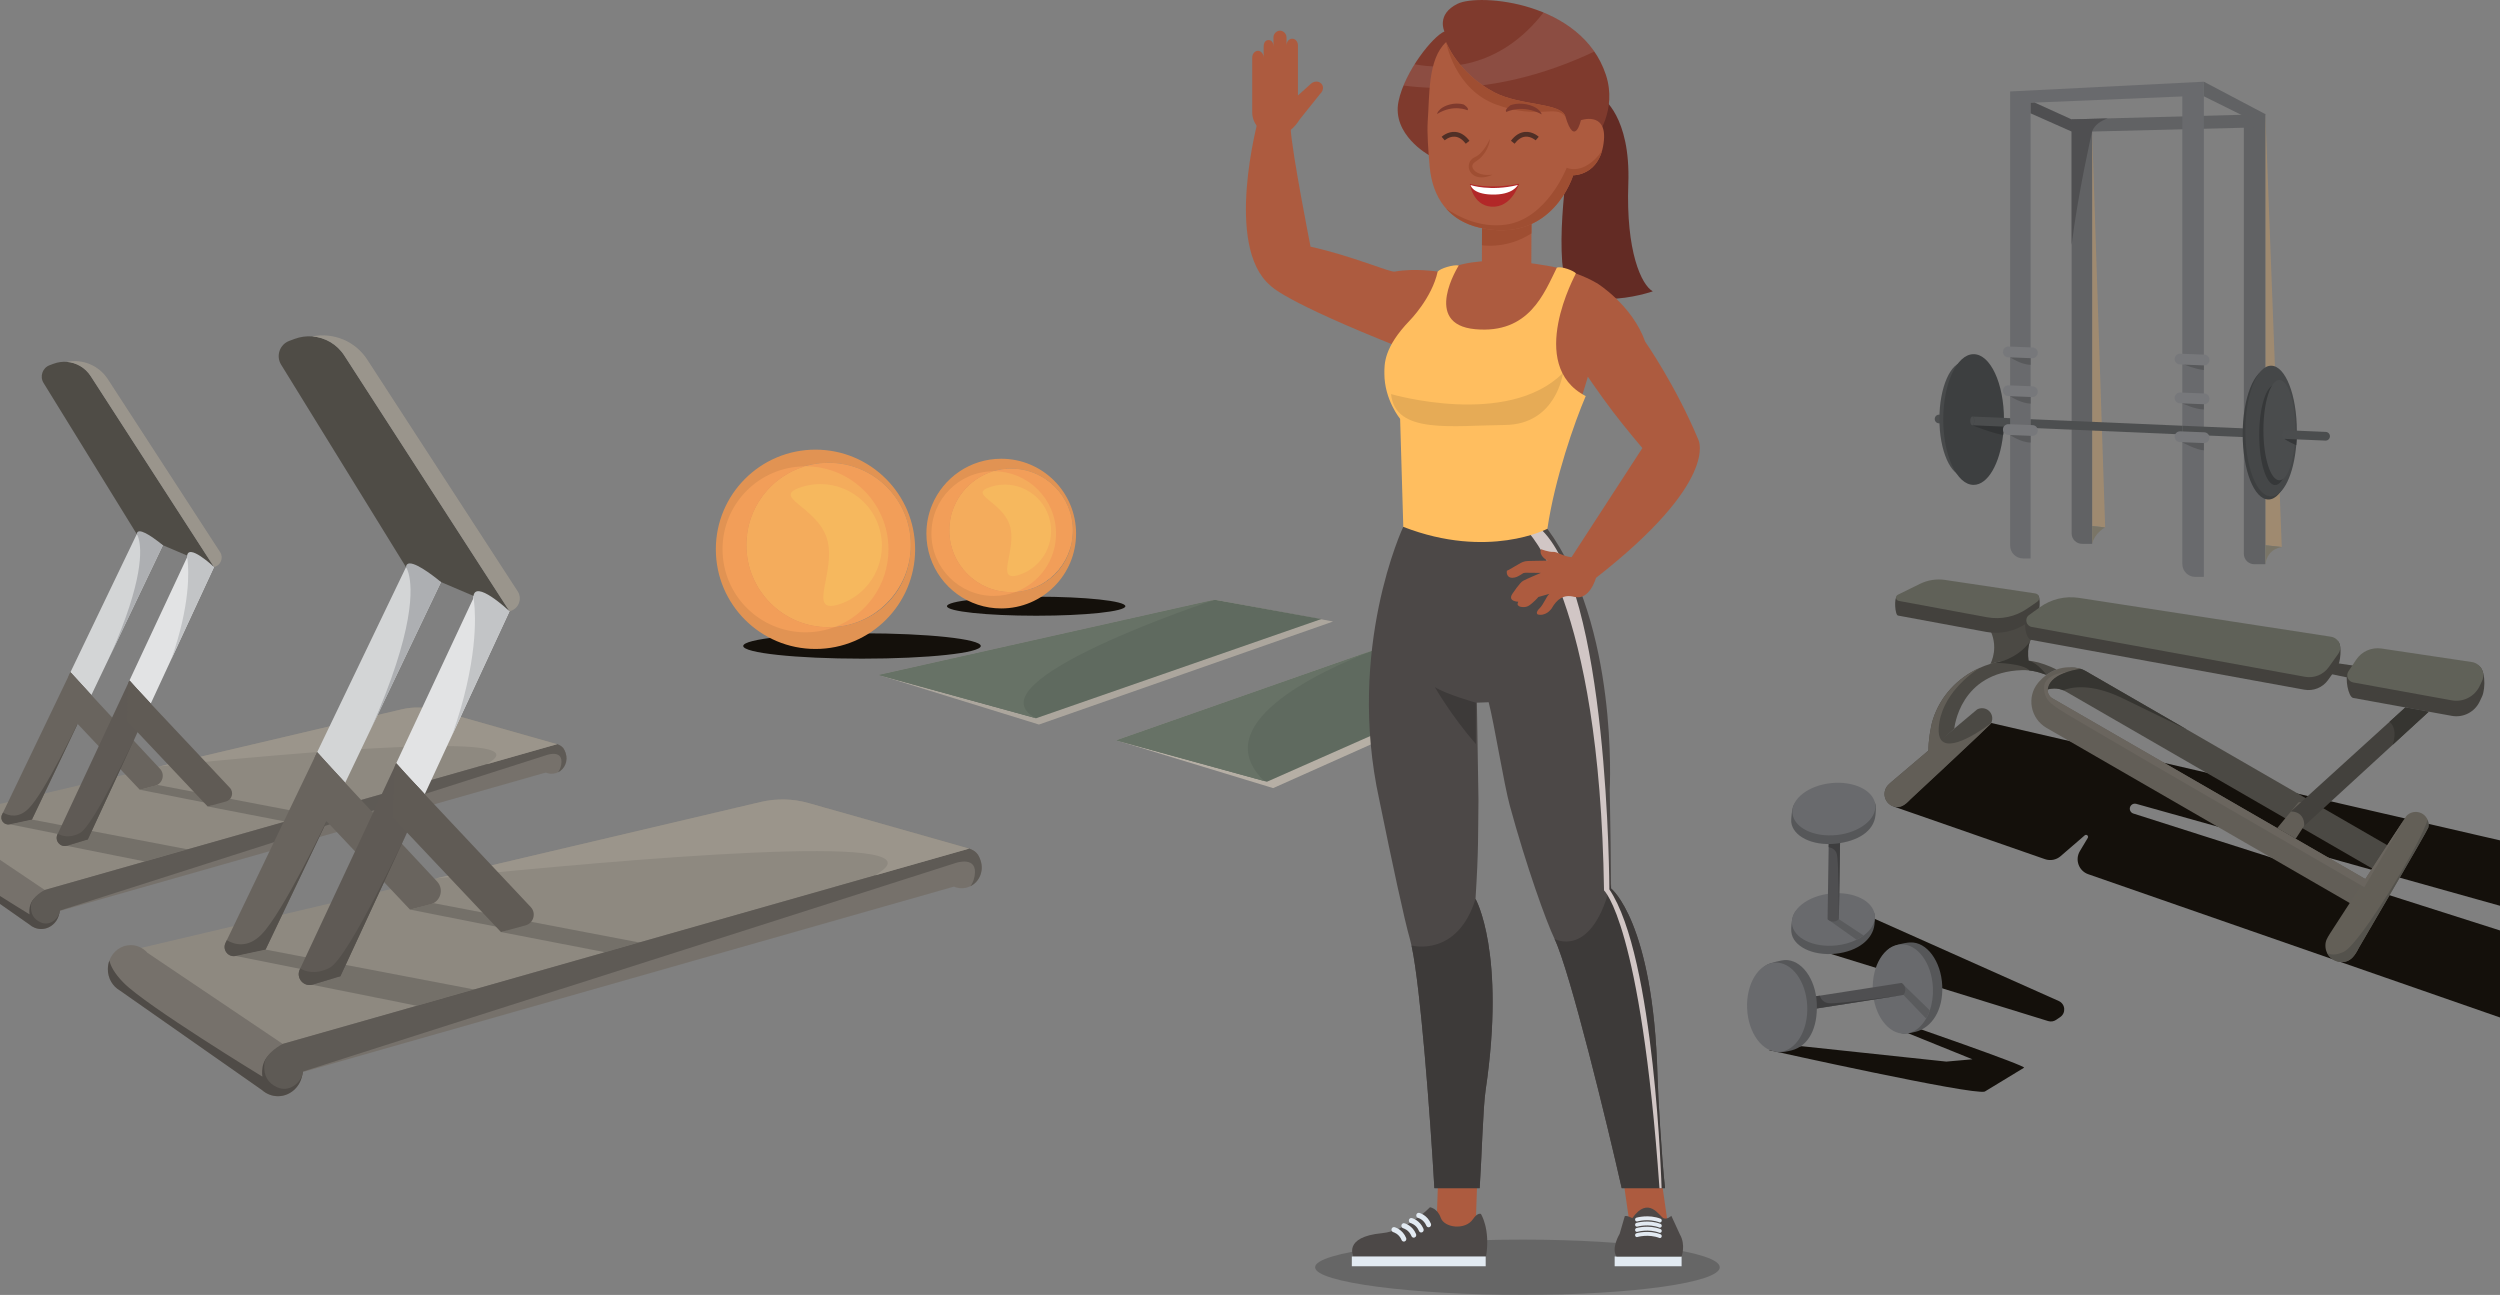 <svg width="612" height="317" viewBox="0 0 612 317" fill="none" xmlns="http://www.w3.org/2000/svg">
<rect x="0" y="0" width="612" height="317" fill="#808080" stroke="none"/>
<g clip-path="url(#clip0_132_4)">
<path d="M253.655 150.732C265.715 150.732 275.492 149.688 275.492 148.399C275.492 147.111 265.715 146.066 253.655 146.066C241.594 146.066 231.817 147.111 231.817 148.399C231.817 149.688 241.594 150.732 253.655 150.732Z" fill="#14100B"/>
<path d="M247.436 149.756C253.72 149.756 258.814 149.211 258.814 148.54C258.814 147.868 253.72 147.324 247.436 147.324C241.152 147.324 236.058 147.868 236.058 148.54C236.058 149.211 241.152 149.756 247.436 149.756Z" fill="#14100B"/>
<path d="M248.677 144.896C248.293 144.927 247.899 144.941 247.506 144.941C239.164 144.941 232.406 138.177 232.406 129.833C232.406 123.007 236.931 117.238 243.145 115.37C244.525 114.952 245.989 114.729 247.507 114.729C255.849 114.729 262.608 121.493 262.608 129.833C262.608 138.173 256.47 144.298 248.677 144.896ZM245.102 112.3C237.468 112.3 230.921 116.975 228.169 123.618C227.274 125.777 226.782 128.144 226.782 130.626C226.782 138.748 232.068 145.636 239.385 148.035C241.183 148.626 243.104 148.946 245.102 148.946C255.221 148.946 263.422 140.747 263.422 130.625C263.422 120.502 255.221 112.3 245.102 112.3Z" fill="#E19353"/>
<path d="M262.608 129.833C262.608 138.177 255.849 144.941 247.507 144.941C239.165 144.941 232.407 138.177 232.407 129.833C232.407 121.489 239.165 114.729 247.507 114.729C255.849 114.729 262.608 121.493 262.608 129.833Z" fill="#D9975B"/>
<path d="M262.608 129.833C262.608 138.177 255.849 144.941 247.507 144.941C239.165 144.941 232.407 138.177 232.407 129.833C232.407 121.489 239.165 114.729 247.507 114.729C255.849 114.729 262.608 121.493 262.608 129.833Z" fill="#F29E59"/>
<path d="M258.519 130.624C258.519 137.145 254.429 142.709 248.675 144.895C248.291 144.927 247.897 144.941 247.505 144.941C239.163 144.941 232.404 138.177 232.404 129.833C232.404 123.007 236.93 117.238 243.144 115.37C243.184 115.367 243.225 115.367 243.265 115.367C251.689 115.367 258.519 122.199 258.519 130.624Z" fill="#F4AC5C"/>
<path d="M248.676 144.895C246.994 145.532 245.171 145.882 243.265 145.882C234.842 145.882 228.012 139.05 228.012 130.624C228.012 122.199 234.777 115.432 243.144 115.37C236.931 117.238 232.404 123.007 232.404 129.833C232.404 138.177 239.163 144.941 247.505 144.941C247.897 144.941 248.29 144.927 248.675 144.895H248.676Z" fill="#F29E59"/>
<path d="M256.794 126.58C258.658 132.549 255.332 138.898 249.365 140.763C243.398 142.628 249.065 134.597 247.2 128.627C245.336 122.659 236.646 121.013 242.613 119.149C248.58 117.284 254.928 120.611 256.793 126.579L256.794 126.58Z" fill="#F6B85E"/>
<path d="M211.017 161.242C227.075 161.242 240.093 159.852 240.093 158.136C240.093 156.421 227.075 155.03 211.017 155.03C194.959 155.03 181.942 156.421 181.942 158.136C181.942 159.852 194.959 161.242 211.017 161.242Z" fill="#14100B"/>
<path d="M202.737 159.943C211.104 159.943 217.886 159.218 217.886 158.324C217.886 157.43 211.104 156.706 202.737 156.706C194.37 156.706 187.587 157.43 187.587 158.324C187.587 159.218 194.37 159.943 202.737 159.943Z" fill="#14100B"/>
<path d="M199.632 110.072C186.161 110.072 175.238 120.997 175.238 134.471C175.238 147.945 186.161 158.867 199.632 158.867C213.102 158.867 224.025 147.945 224.025 134.471C224.025 120.997 213.102 110.072 199.632 110.072ZM204.389 153.472C203.877 153.513 203.354 153.532 202.831 153.532C191.724 153.532 182.725 144.527 182.725 133.417C182.725 124.329 188.751 116.649 197.023 114.16C198.86 113.603 200.81 113.306 202.831 113.306C213.938 113.306 222.937 122.311 222.937 133.417C222.937 144.523 214.766 152.678 204.389 153.472Z" fill="#E19353"/>
<path d="M222.937 133.417C222.937 144.527 213.938 153.532 202.831 153.532C191.724 153.532 182.725 144.527 182.725 133.417C182.725 122.307 191.724 113.306 202.831 113.306C213.938 113.306 222.937 122.311 222.937 133.417Z" fill="#D9975B"/>
<path d="M222.937 133.417C222.937 144.527 213.938 153.532 202.831 153.532C191.724 153.532 182.725 144.527 182.725 133.417C182.725 122.307 191.724 113.306 202.831 113.306C213.938 113.306 222.937 122.311 222.937 133.417Z" fill="#F29E59"/>
<path d="M217.495 134.471C217.495 143.153 212.048 150.562 204.389 153.472C203.877 153.513 203.354 153.532 202.831 153.532C191.724 153.532 182.725 144.527 182.725 133.417C182.725 124.329 188.751 116.649 197.023 114.161C197.076 114.157 197.133 114.157 197.185 114.157C208.401 114.157 217.495 123.252 217.495 134.471Z" fill="#F4AC5C"/>
<path d="M204.389 153.472C202.15 154.319 199.722 154.786 197.185 154.786C185.969 154.786 176.876 145.69 176.876 134.471C176.876 123.252 185.882 114.243 197.023 114.16C188.75 116.649 182.725 124.329 182.725 133.417C182.725 144.527 191.724 153.532 202.831 153.532C203.354 153.532 203.877 153.513 204.389 153.472Z" fill="#F29E59"/>
<path d="M215.196 129.085C217.679 137.033 213.25 145.487 205.306 147.97C197.361 150.454 204.906 139.76 202.424 131.812C199.942 123.865 188.373 121.676 196.317 119.193C204.262 116.709 212.715 121.139 215.198 129.085H215.196Z" fill="#F6B85E"/>
<path d="M486.81 102.01L486.873 104.206L474.641 103.634C474.053 103.609 473.598 103.112 473.623 102.523C473.648 101.935 474.145 101.478 474.733 101.503L486.81 102.009V102.01Z" fill="#4D4F50"/>
<path d="M124.732 149.635C124.732 149.635 117.291 150.667 116.056 147.339C115.955 147.072 115.898 146.774 115.887 146.447C115.883 146.36 115.883 146.274 115.887 146.183C116.071 141.534 124.525 149.44 124.728 149.632L124.732 149.635Z" fill="#E2E3E4"/>
<path d="M136.579 189.066C136.441 189.132 136.298 189.19 136.149 189.238C135.283 189.524 134.385 189.458 133.592 189.123L126.773 187.088L123.042 185.975L117.33 184.272L108.553 181.656C107.347 181.409 106.288 180.506 105.862 179.211C105.24 177.32 106.204 175.305 108.013 174.71C108.578 174.524 109.16 174.502 109.711 174.615H109.716C109.872 174.648 110.031 174.694 110.182 174.746C110.384 174.819 110.581 174.91 110.77 175.019L131.02 180.673L134.611 181.676C134.661 181.687 134.709 181.699 134.756 181.712L136.397 182.175C137.567 182.597 138.068 183.134 138.474 184.368C139.095 186.259 138.252 188.263 136.577 189.066H136.579Z" fill="#76716B"/>
<path d="M133.593 189.121L9.975 224.327L9.834 217.583C9.834 217.583 121.791 180.489 126.146 182.596C130.501 184.703 133.593 189.121 133.593 189.121Z" fill="#76716B"/>
<path d="M136.4 182.175L123.043 185.975L119.226 187.063L13.691 217.092L8.008 218.709L-17.84 201.004L39.033 187.611L98.284 173.658C101.172 172.978 104.184 173.046 107.038 173.855L109.713 174.615H109.718L110.185 174.746L134.759 181.712L136.4 182.175Z" fill="#8E8980"/>
<path d="M45.927 207.916L40.876 209.352L40.541 209.447L35.456 210.895L15.983 206.989L21.221 205.572L2.358 201.79L7.819 200.629L45.927 207.916Z" fill="#747069"/>
<path d="M52.397 209.153L46.483 210.468L46.076 210.558L40.541 209.448L40.876 209.352L45.927 207.917L52.397 209.153Z" fill="#747069"/>
<path d="M76.1 199.329L75.619 199.466H75.617L71.364 200.681H71.361L69.847 201.11L50.835 197.427L52.36 196.917L34.214 193.323L38.561 192.151L76.1 199.329Z" fill="#747069"/>
<path d="M83.138 200.674L82.501 200.835L77.963 201.987L71.364 200.681L75.617 199.466H75.619L76.1 199.329H76.104L83.138 200.674Z" fill="#747069"/>
<path d="M14.609 222.65C14.609 225.283 12.583 227.419 10.086 227.419C8.982 227.419 7.971 227 7.187 226.309L-18.826 208.085C-20.12 207.334 -21 205.885 -21 204.214C-21 203.652 -20.898 203.115 -20.716 202.621C-20.113 200.974 -18.595 199.807 -16.822 199.807C-15.611 199.807 -14.526 200.352 -13.762 201.218L11.199 218.029C12.756 218.444 13.995 219.709 14.436 221.333C14.549 221.748 14.611 222.19 14.611 222.648L14.609 222.65Z" fill="#76716B"/>
<path d="M14.609 222.65C14.609 225.283 12.583 227.419 10.086 227.419C8.982 227.419 7.971 227 7.187 226.308L-18.826 208.085C-20.12 207.334 -21 205.885 -21 204.214C-21 203.652 -20.898 203.115 -20.716 202.621C-20.503 203.612 -19.821 204.965 -18.121 206.693C-13.977 210.908 7.235 223.835 7.235 223.835C7.235 223.835 6.673 220.674 9.202 219.409C10.386 218.817 12.843 220.502 14.436 221.334C14.549 221.749 14.611 222.191 14.611 222.649L14.609 222.65Z" fill="#4F4B47"/>
<path d="M136.579 189.066C136.942 188.645 137.234 188.035 137.382 187.164C138.014 183.441 134.011 184.776 134.011 184.776L126.774 187.089L83.267 200.991H83.265L77.963 202.682H77.96L50.866 211.34L45.779 212.964L14.611 222.923C14.627 223.136 14.594 223.358 14.524 223.58C13.991 225.177 12.012 226.716 9.976 225.803C8.231 225.021 7.448 223.696 7.589 221.588C7.729 219.481 10.96 217.864 10.96 217.864L35.458 210.894L40.543 209.447L40.877 209.352L45.928 207.916L69.848 201.11L71.362 200.679H71.365L75.618 199.466H75.621L76.101 199.328H76.104L123.045 185.974L136.401 182.174C137.57 182.596 138.072 183.133 138.477 184.367C139.098 186.258 138.255 188.262 136.58 189.065L136.579 189.066Z" fill="#5E5A55"/>
<path d="M10.817 190.699C10.817 190.699 11.129 190.663 11.721 190.592C10.713 191 10.139 191.234 10.073 191.259L10.817 190.699Z" fill="#9B958B"/>
<path d="M136.4 182.176L123.043 185.976L119.225 187.064C119.543 186.841 119.867 186.617 120.198 186.392C130.782 179.164 74.841 183.941 39.033 187.612L98.284 173.66C101.172 172.98 104.184 173.047 107.038 173.857L109.713 174.616H109.718L110.185 174.748L134.759 181.714L136.4 182.177V182.176Z" fill="#9B958B"/>
<path d="M39.876 133.472L39.871 133.486L27.083 160.278L22.368 170.153C20.05 167.647 18.185 165.618 17.243 164.559L33.481 130.75L33.483 130.753L38.985 132.757L39.876 133.473V133.472Z" fill="#D3D5D6"/>
<path d="M22.366 170.154L19 177.207L18.885 177.45L7.818 200.63L2.357 201.791C0.994 202.084 -0.107 200.681 0.494 199.422L0.738 198.914L16.789 165.498L17.241 164.559C18.182 165.618 20.048 167.647 22.366 170.154Z" fill="#69645E"/>
<path d="M37.959 192.348L34.214 193.323L29.466 188.293L24.168 182.679L19.002 177.207L18.122 176.275L16.791 165.498L17.244 164.559C18.185 165.618 20.05 167.647 22.369 170.154C23.911 171.82 25.654 173.697 27.46 175.639C29.199 177.505 30.992 179.43 32.719 181.282C35.105 183.84 37.36 186.259 39.167 188.192C40.468 189.586 39.808 191.865 37.961 192.348H37.959Z" fill="#69645E"/>
<path d="M52.397 138.805L41.914 161.428L36.902 172.247C34.3 169.464 32.332 167.337 31.691 166.584L45.794 136.426L45.821 136.37L46.215 135.526L52.393 138.803L52.395 138.805H52.397Z" fill="#E2E3E4"/>
<path d="M36.902 172.246L33.706 179.142L33.663 179.235L32.716 181.281L29.465 188.292L21.492 205.498L16.435 207.015C14.783 207.51 13.327 205.809 14.075 204.253L14.156 204.079L24.167 182.676L27.456 175.637L31.432 167.139L31.691 166.583C32.332 167.336 34.3 169.463 36.902 172.245V172.246Z" fill="#5F5A55"/>
<path d="M52.397 138.806L33.481 130.749L10.66 93.745C9.676 92.149 10.399 90.049 12.158 89.398L13.13 89.038C14.184 88.648 15.277 88.505 16.342 88.585C18.671 88.757 20.862 89.993 22.197 92.056L52.399 138.806H52.397Z" fill="#4F4C46"/>
<path d="M52.397 138.805L22.195 92.056C20.86 89.993 18.669 88.757 16.339 88.585C20.241 87.799 24.227 89.476 26.395 92.815L53.886 135.157C54.797 136.56 54.028 138.442 52.395 138.805H52.397Z" fill="#9A958C"/>
<path d="M55.321 196.203L50.835 197.425L33.663 179.235L31.045 176.462L31.432 167.14L31.691 166.584C32.332 167.337 34.3 169.465 36.902 172.247C42.769 178.521 51.86 188.138 56.273 192.856C57.319 193.974 56.799 195.801 55.321 196.203Z" fill="#605B55"/>
<path d="M33.714 179.084L33.706 179.143L21.493 205.501L16.436 207.018C14.784 207.512 13.328 205.812 14.076 204.256L14.158 204.081C14.944 204.551 16.874 205.335 19.526 203.954C23.038 202.127 33.714 179.084 33.714 179.084Z" fill="#54504B"/>
<path d="M18.964 177.117C18.964 177.117 18.936 177.232 18.885 177.448L7.818 200.629L2.357 201.79C0.994 202.082 -0.107 200.679 0.494 199.42L0.738 198.912C2.146 199.735 4.529 200.407 7.023 197.912C10.956 193.978 18.963 177.117 18.963 177.117H18.964Z" fill="#54504B"/>
<path d="M39.876 133.472C39.889 133.483 39.896 133.488 39.896 133.488C39.896 133.488 39.887 133.488 39.871 133.486L27.083 160.278C35.16 142.052 34.657 134.476 33.952 131.887C33.741 131.116 33.51 130.788 33.485 130.751L33.482 130.749C33.623 128.83 37.25 131.404 38.986 132.755L39.877 133.472H39.876Z" fill="#ADAFB2"/>
<path d="M41.914 161.428C46.626 148.105 46.219 139.692 45.92 137.091C45.882 136.749 45.845 136.507 45.823 136.369C45.803 136.276 45.795 136.228 45.795 136.228C45.933 132.757 52.242 138.659 52.394 138.802L52.397 138.804L41.914 161.427V161.428Z" fill="#C2C4C6"/>
<path d="M107.983 142.513C107.983 142.513 107.972 142.513 107.949 142.509C107.464 142.494 101.916 142.234 100.019 140.367C99.586 139.949 99.345 139.444 99.39 138.842C99.579 136.271 104.438 139.719 106.764 141.53C107.4 142.027 107.848 142.4 107.957 142.49C107.976 142.505 107.983 142.513 107.983 142.513Z" fill="#D3D5D6"/>
<path d="M215.15 165.248L254.332 177.368L326.346 152.144L297.374 146.819L215.15 165.248Z" fill="#ACA69D"/>
<path d="M237.511 216.968C237.326 217.055 237.134 217.134 236.935 217.198C235.775 217.582 234.571 217.492 233.51 217.044L224.375 214.318L219.377 212.827L211.725 210.546L199.967 207.041C198.352 206.709 196.933 205.501 196.361 203.765C195.529 201.232 196.82 198.532 199.244 197.734C200.001 197.486 200.78 197.456 201.517 197.606H201.525C201.736 197.651 201.946 197.712 202.15 197.783C202.421 197.881 202.684 198.001 202.936 198.148L230.066 205.723L234.876 207.067C234.944 207.082 235.008 207.097 235.072 207.116L237.27 207.737C238.835 208.302 239.509 209.021 240.051 210.674C240.883 213.207 239.754 215.892 237.511 216.968Z" fill="#76716B"/>
<path d="M233.51 217.044L67.898 264.209L67.71 255.173C67.71 255.173 217.698 205.478 223.532 208.302C229.366 211.126 233.51 217.044 233.51 217.044Z" fill="#76716B"/>
<path d="M237.27 207.737L219.377 212.827L214.262 214.284L72.878 254.514L65.264 256.679L30.637 232.961L106.828 215.018L186.206 196.326C190.075 195.415 194.11 195.505 197.934 196.59L201.517 197.606H201.525L202.15 197.783L235.072 207.116L237.27 207.737Z" fill="#8E8980"/>
<path d="M116.064 242.222L109.297 244.146L108.849 244.274L102.036 246.213L75.949 240.98L82.965 239.082L57.695 234.015L65.012 232.46L116.064 242.222Z" fill="#747069"/>
<path d="M124.732 243.879L116.809 245.641L116.263 245.761L108.849 244.274L109.297 244.146L116.064 242.222L124.732 243.879Z" fill="#747069"/>
<path d="M156.487 230.717L155.844 230.902H155.84L150.141 232.528H150.138L148.109 233.104L122.639 228.168L124.683 227.487L100.373 222.672L106.195 221.102L156.487 230.717Z" fill="#747069"/>
<path d="M165.916 232.521L165.061 232.735L158.983 234.279L150.141 232.528L155.84 230.902H155.844L156.487 230.717H156.491L165.916 232.521Z" fill="#747069"/>
<path d="M74.109 261.961C74.109 265.488 71.395 268.35 68.049 268.35C66.57 268.35 65.215 267.789 64.165 266.862L29.316 242.448C27.581 241.443 26.403 239.5 26.403 237.264C26.403 236.511 26.538 235.792 26.783 235.129C27.592 232.923 29.624 231.361 31.999 231.361C33.622 231.361 35.074 232.091 36.098 233.251L69.54 255.772C71.625 256.329 73.284 258.023 73.875 260.199C74.026 260.756 74.109 261.347 74.109 261.961Z" fill="#76716B"/>
<path d="M74.109 261.961C74.109 265.488 71.395 268.35 68.049 268.35C66.57 268.35 65.215 267.789 64.165 266.863L29.316 242.448C27.581 241.443 26.403 239.5 26.403 237.264C26.403 236.511 26.538 235.792 26.783 235.129C27.069 236.458 27.983 238.269 30.261 240.585C35.812 246.232 64.229 263.55 64.229 263.55C64.229 263.55 63.476 259.314 66.864 257.62C68.449 256.827 71.741 259.085 73.875 260.199C74.026 260.756 74.109 261.347 74.109 261.961Z" fill="#4F4B47"/>
<path d="M237.511 216.968C237.996 216.403 238.388 215.586 238.587 214.419C239.434 209.431 234.07 211.219 234.07 211.219L224.375 214.318L166.089 232.942H166.085L158.983 235.208H158.979L122.681 246.807L115.864 248.983L74.109 262.326C74.131 262.612 74.086 262.909 73.992 263.207C73.277 265.345 70.627 267.408 67.898 266.185C65.561 265.138 64.511 263.361 64.699 260.538C64.888 257.714 69.216 255.549 69.216 255.549L102.036 246.213L108.849 244.274L109.297 244.146L116.064 242.222L148.109 233.104L150.138 232.528H150.141L155.84 230.901H155.844L156.487 230.717H156.491L219.377 212.827L237.27 207.737C238.835 208.302 239.509 209.021 240.051 210.673C240.883 213.207 239.754 215.891 237.511 216.968Z" fill="#5E5A55"/>
<path d="M69.028 219.156C69.028 219.156 69.445 219.107 70.24 219.013C68.888 219.559 68.121 219.871 68.03 219.905L69.028 219.156Z" fill="#9B958B"/>
<path d="M237.27 207.737L219.377 212.827L214.262 214.284C214.687 213.986 215.12 213.685 215.564 213.384C229.742 203.701 154.801 210.101 106.828 215.018L186.206 196.326C190.075 195.415 194.11 195.505 197.934 196.59L201.517 197.606H201.525L202.15 197.783L235.072 207.116L237.27 207.737Z" fill="#9B958B"/>
<path d="M107.957 142.49L107.949 142.509L90.816 178.402L84.501 191.631C81.395 188.273 78.896 185.555 77.635 184.136L99.39 138.842L99.394 138.846L106.764 141.53L107.957 142.49Z" fill="#D3D5D6"/>
<path d="M84.501 191.631L79.992 201.081L79.837 201.405L65.012 232.46L57.695 234.015C55.869 234.407 54.394 232.528 55.2 230.841L55.527 230.16L77.029 185.393L77.635 184.136C78.896 185.555 81.395 188.273 84.501 191.631Z" fill="#69645E"/>
<path d="M105.39 221.365L100.373 222.672L94.012 215.933L86.913 208.411L79.992 201.081L78.814 199.831L77.029 185.393L77.635 184.136C78.896 185.555 81.396 188.273 84.501 191.631C86.567 193.864 88.901 196.379 91.321 198.98C93.65 201.48 96.052 204.059 98.367 206.54C101.562 209.966 104.584 213.207 107.004 215.797C108.747 217.665 107.863 220.718 105.39 221.365Z" fill="#69645E"/>
<path d="M124.732 149.636L110.689 179.942L103.975 194.436C100.489 190.709 97.851 187.859 96.993 186.85L115.887 146.447L115.925 146.372L116.452 145.242L124.728 149.632L124.732 149.636Z" fill="#E2E3E4"/>
<path d="M103.975 194.436L99.691 203.675L99.635 203.799L98.367 206.54L94.012 215.933L83.33 238.984L76.555 241.017C74.342 241.68 72.392 239.402 73.394 237.317L73.503 237.083L86.913 208.411L91.321 198.98L96.646 187.596L96.993 186.85C97.851 187.859 100.489 190.709 103.975 194.436Z" fill="#5F5A55"/>
<path d="M124.732 149.636L99.39 138.842L68.817 89.268C67.5 87.129 68.467 84.317 70.823 83.444L72.125 82.962C73.537 82.439 75.001 82.246 76.427 82.356C79.547 82.585 82.483 84.242 84.271 87.005L124.732 149.636Z" fill="#4F4C46"/>
<path d="M124.732 149.636L84.271 87.005C82.483 84.242 79.547 82.585 76.427 82.356C81.655 81.304 86.995 83.55 89.899 88.023L126.728 144.749C127.949 146.629 126.919 149.149 124.732 149.636Z" fill="#9A958C"/>
<path d="M128.65 226.531L122.639 228.168L99.635 203.799L96.127 200.083L96.647 187.596L96.993 186.85C97.851 187.859 100.489 190.709 103.975 194.436C111.833 202.843 124.013 215.726 129.926 222.047C131.326 223.545 130.63 225.992 128.65 226.531Z" fill="#605B55"/>
<path d="M99.703 203.596C99.703 203.596 99.699 203.622 99.691 203.675L83.33 238.984L76.555 241.017C74.342 241.68 72.392 239.402 73.394 237.317L73.503 237.083C74.557 237.712 77.142 238.762 80.695 236.914C85.4 234.467 99.703 203.596 99.703 203.596Z" fill="#54504B"/>
<path d="M79.943 200.96C79.943 200.96 79.905 201.115 79.837 201.405L65.012 232.46L57.695 234.015C55.869 234.407 54.394 232.528 55.2 230.841L55.527 230.16C57.413 231.263 60.604 232.163 63.947 228.82C69.216 223.549 79.943 200.96 79.943 200.96Z" fill="#54504B"/>
<path d="M107.957 142.49C107.976 142.505 107.983 142.513 107.983 142.513C107.983 142.513 107.972 142.513 107.949 142.509L90.816 178.402C101.637 153.984 100.964 143.834 100.019 140.367C99.737 139.335 99.428 138.895 99.394 138.846L99.39 138.842C99.579 136.271 104.438 139.719 106.764 141.53L107.957 142.49Z" fill="#ADAFB2"/>
<path d="M110.689 179.942C117.001 162.093 116.455 150.821 116.056 147.339C116.004 146.88 115.955 146.556 115.925 146.371C115.898 146.247 115.887 146.183 115.887 146.183C116.071 141.534 124.525 149.44 124.728 149.632L124.732 149.635L110.689 179.942Z" fill="#C2C4C6"/>
<path d="M558.574 133.907L554.558 133.462V27.94L558.574 133.907Z" fill="#9F8A70"/>
<path d="M515.343 129.099C515.343 129.099 515.336 129.103 515.317 129.114H515.313L512.152 128.76V32.175L515.343 129.099Z" fill="#9F8A70"/>
<path d="M273.304 181.244L311.668 192.929L381.298 161.807L346.202 155.655L273.304 181.244Z" fill="#B6AFA5"/>
<path d="M323.465 151.54L253.627 175.831L215.15 165.248L297.366 146.819H297.374L323.465 151.54Z" fill="#5F6A5F"/>
<path d="M377.919 161.393L310.141 191.375L309.471 191.191L273.304 181.244L336.755 158.972C336.755 158.972 336.766 158.968 336.773 158.964L346.187 155.659C346.198 155.655 346.202 155.655 346.202 155.655L377.919 161.393Z" fill="#5F6A5F"/>
<path d="M522.942 196.778L675 239.387V220.258L487.453 176.986L483.109 181.018L478.245 185.193L476.757 186.367L473.913 188.608L468.228 193.487L463.614 197.448L500.619 210.327C501.929 210.783 503.382 210.504 504.428 209.597L510.337 204.495C510.763 204.126 511.38 204.642 511.086 205.128L509.156 208.347C507.887 210.459 508.881 213.2 511.207 214.009L675 271V247.816C674.883 247.813 674.763 247.794 674.642 247.756L522.231 199.149C521.38 198.878 521.091 197.824 521.678 197.154C521.99 196.796 522.483 196.65 522.942 196.778Z" fill="#14100B"/>
<path d="M499.223 155.595C498.062 155.529 497.369 156.117 496.966 156.997C496.966 157.001 496.962 157.004 496.962 157.007C496.345 158.356 496.423 160.383 496.569 161.715C494.369 161.449 492.192 161.505 490.093 161.856H490.089C489.126 162.014 488.182 162.235 487.261 162.515C487.693 161.614 488.18 160.222 488.184 158.487C488.191 156.078 487.273 154.333 486.841 153.607L496.247 150.294C496.247 150.294 502.612 151.17 504.04 152.703C505.099 153.835 502.004 155.756 499.222 155.595H499.223Z" fill="#4B4944"/>
<path d="M496.77 163.073C494.433 163.112 489.176 163.269 486.841 163.308C486.957 163.114 487.107 162.848 487.261 162.516C490.198 161.625 493.363 161.327 496.569 161.716C496.657 162.522 496.769 163.073 496.769 163.073H496.77Z" fill="#4E4F47"/>
<path d="M572.119 162.344L579.127 163.395L577.55 166.462L570.016 164.885L572.119 162.344Z" fill="#43413D"/>
<path d="M469.836 146.518L464.352 146.043C463.659 146.384 463.872 150.55 464.632 150.691L486.213 154.69C489.644 155.326 493.188 154.573 496.065 152.598L498.525 150.909C499.37 150.329 499.711 145.758 498.697 145.606L475.989 145.562C473.889 145.248 471.742 145.582 469.836 146.519V146.518Z" fill="#43413D"/>
<path d="M470.012 142.925L464.6 145.587C463.906 145.928 464.048 146.957 464.808 147.098L486.388 151.097C489.82 151.734 493.364 150.981 496.241 149.005L498.701 147.316C499.545 146.737 499.243 145.421 498.229 145.27L476.165 141.969C474.064 141.655 471.918 141.989 470.012 142.927V142.925Z" fill="#606158"/>
<path d="M499.179 151.809L496.361 150.981C495.198 151.82 495.789 156.376 497.2 156.633L564.083 168.834C566.314 169.241 568.58 168.324 569.898 166.478L572.212 163.237C572.892 162.285 573.404 158.227 572.411 157.057C571.937 156.499 571.256 159.148 570.437 159.021L508.738 149.511C505.374 148.993 501.94 149.817 499.18 151.809H499.179Z" fill="#43413D"/>
<path d="M499.355 148.654L496.716 150.556C495.553 151.396 495.965 153.221 497.376 153.478L564.259 165.679C566.49 166.086 568.755 165.169 570.074 163.323L572.387 160.082C573.55 158.455 572.588 156.172 570.611 155.867L508.912 146.357C505.549 145.839 502.115 146.664 499.355 148.655V148.654Z" fill="#5F6158"/>
<path d="M607.589 170.54L607.018 171.746C605.795 174.316 602.998 175.749 600.198 175.241L590.988 173.569L586.078 172.678L576.065 170.859C574.806 170.63 574.038 165.832 574.747 164.77L576.787 165.303C578.143 163.266 580.559 162.197 582.98 162.559L606.289 162.783C608.48 163.11 608.542 168.543 607.589 170.541V170.54Z" fill="#43413D"/>
<path d="M576.786 161.505L574.904 164.328C574.195 165.392 574.808 166.834 576.065 167.063L600.197 171.444C602.998 171.952 605.794 170.519 607.017 167.946L607.589 166.744C608.54 164.744 607.289 162.393 605.099 162.066L582.977 158.759C580.556 158.397 578.144 159.467 576.786 161.505Z" fill="#606158"/>
<path d="M586.862 208.328L583.473 214.2L505.745 169.312C505.528 169.186 505.3 169.074 505.069 168.976H505.066C504.368 168.685 503.621 168.534 502.871 168.534C502.342 168.534 501.812 168.611 501.298 168.765C501.462 167.114 502.602 165.747 503.867 164.717C505.753 163.185 508.409 163.024 510.515 164.24L535.394 178.609L586.863 208.328H586.862Z" fill="#4B4944"/>
<path d="M581.767 216.762L578.269 222.823L575.213 221.06L501.003 178.199C497.036 175.91 496.026 170.564 498.988 167.076C499.08 166.967 499.17 166.865 499.266 166.761C499.826 166.141 500.401 165.629 500.979 165.205C501.802 164.605 502.63 164.185 503.43 163.898C505.606 163.116 507.565 163.323 508.602 163.536C508.616 163.536 508.627 163.54 508.641 163.544C508.747 163.565 508.844 163.589 508.928 163.61C509.055 163.641 509.159 163.669 509.233 163.694C509.286 163.708 509.325 163.722 509.349 163.729C508.491 163.862 507.256 164.105 506.005 164.515C505.714 164.613 505.417 164.722 505.13 164.837C504.355 165.15 503.605 165.541 502.982 166.026C502.152 166.667 501.536 167.475 501.346 168.491C501.331 168.582 501.309 168.672 501.299 168.767C501.211 169.643 501.647 170.495 502.411 170.936L557.458 202.723L561.986 205.339L579.028 215.182L579.722 215.581L581.768 216.762H581.767Z" fill="#625E57"/>
<path d="M594.52 201.899C594.52 202.075 594.502 202.249 594.475 202.415L594.45 202.566C594.307 203.228 577.442 232.022 577.442 232.022C576.44 234.031 575.343 235.521 573.268 235.521C571.681 235.521 570.31 234.596 569.659 233.26C569.403 232.73 569.26 232.134 569.26 231.51C569.26 230.347 569.61 229.775 570.399 228.498C570.399 228.498 572.459 225.312 575.214 221.059C576.094 219.703 577.043 218.237 578.018 216.734C578.35 216.222 578.688 215.703 579.027 215.181C583.867 207.718 588.969 199.869 589.116 199.716L589.4 199.452C589.939 199.018 590.627 198.754 591.376 198.754C592.666 198.754 593.773 199.529 594.256 200.641C594.424 201.026 594.52 201.45 594.52 201.899Z" fill="#635F57"/>
<path d="M487.608 176.6C487.565 176.737 487.514 176.863 487.455 176.984L487.451 176.988L487.399 177.092C487.387 177.118 487.318 177.192 487.195 177.316C487.185 177.327 487.179 177.337 487.169 177.345C486.206 178.324 482.429 181.881 478.454 185.606C477.609 186.401 476.757 187.2 475.917 187.985C471.553 192.064 467.609 195.731 467.609 195.731C466.384 197.039 465.199 197.927 463.612 197.449C462.399 197.085 461.56 196.06 461.368 194.889C461.292 194.424 461.323 193.935 461.466 193.457C461.733 192.566 462.133 192.211 463.028 191.414C463.028 191.414 467.36 187.731 472.083 183.723C472.831 183.088 473.589 182.444 474.34 181.807C474.616 181.572 474.894 181.339 475.167 181.108C476.247 180.19 477.304 179.296 478.286 178.466C478.329 178.427 478.37 178.391 478.409 178.358C481.515 175.729 483.877 173.741 483.974 173.689L484.25 173.552C484.765 173.34 485.349 173.298 485.925 173.47C486.911 173.766 487.581 174.616 487.694 175.575C487.733 175.91 487.707 176.257 487.606 176.6H487.608Z" fill="#4B4944"/>
<path d="M594.52 201.9C594.52 202.076 594.504 202.248 594.475 202.415L594.448 202.564C594.305 203.228 577.442 232.023 577.442 232.023C576.44 234.031 575.345 235.521 573.268 235.521C571.681 235.521 570.309 234.597 569.657 233.259C570.507 233.758 571.794 233.913 573.701 233.029C577.878 231.09 593.056 205.614 594.256 200.642C594.426 201.029 594.52 201.452 594.52 201.9Z" fill="#54524C"/>
<path d="M503.428 163.896C502.629 164.184 501.802 164.604 500.978 165.204C500.681 165.098 500.368 165.011 500.07 164.903C498.993 164.51 497.873 164.25 496.796 164.131C496.169 164.057 495.559 164.029 494.981 164.051C479.76 164.555 478.46 178.097 478.408 178.357C478.369 178.388 478.327 178.423 478.285 178.466C477.622 179.044 476.477 180.159 475.316 181.294C474.072 182.5 472.807 183.73 472.102 184.33C472.085 184.141 472.081 183.941 472.081 183.72C472.046 181.533 472.571 177.999 473.185 176.089C475.042 170.329 479.268 165.919 484.546 163.532C485.422 163.136 486.331 162.796 487.259 162.516C488.181 162.236 489.123 162.015 490.087 161.857C492.186 161.507 494.366 161.45 496.567 161.716C496.942 161.762 497.317 161.818 497.692 161.881C499.424 162.176 501.54 162.943 503.426 163.896H503.428Z" fill="#4B4944"/>
<path d="M487.452 176.986C487.432 177.009 487.344 177.123 487.195 177.315C487.185 177.325 487.179 177.335 487.169 177.344C486.206 178.323 482.429 181.879 478.454 185.605C477.609 186.399 476.757 187.199 475.917 187.983C471.553 192.063 467.609 195.73 467.609 195.73C466.384 197.037 465.199 197.926 463.612 197.448C462.399 197.084 461.56 196.058 461.368 194.888C461.292 194.422 461.323 193.934 461.466 193.456C461.733 192.565 462.133 192.21 463.028 191.413C463.028 191.413 467.36 187.73 472.083 183.721C472.051 181.532 472.575 177.998 473.19 176.088C475.047 170.329 479.272 165.917 484.552 163.532C482.448 164.895 475.157 170.173 474.601 178.148C474.503 179.544 474.725 180.497 475.167 181.106C475.216 181.174 475.267 181.237 475.32 181.294C478.026 184.246 487.213 177.172 487.453 176.986H487.452Z" fill="#625E57"/>
<path d="M500.979 165.204C500.682 165.098 500.37 165.011 500.071 164.903C498.995 164.51 497.874 164.25 496.798 164.131C495.319 162.382 488.534 162.256 488.534 162.256C489.081 162.144 489.599 162.01 490.089 161.857H490.093C494.201 160.571 496.296 157.977 496.962 157.009C496.345 158.358 496.423 160.385 496.569 161.718C498.872 162.28 500.978 165.205 500.978 165.205L500.979 165.204Z" fill="#363531"/>
<path d="M566.423 198.537L561.983 205.337L557.455 202.722L562.656 196.434C562.869 196.376 563.88 196.126 564.934 196.696C566.033 197.291 566.364 198.337 566.423 198.537Z" fill="#625E57"/>
<path d="M594.547 174.234L585.73 182.325L564.058 202.218C564.058 202.218 564.279 200.49 563.066 199.413C562.134 198.586 560.787 198.652 560.787 198.652L584.966 176.688L588.825 173.183L594.549 174.234H594.547Z" fill="#43413D"/>
<path d="M589.105 199.729L579.719 215.581L578.777 217.176C578.777 217.176 578.515 217.022 578.017 216.735C571.281 212.837 521.782 184.168 512.425 178.616C502.377 172.657 500.509 172.072 500.391 168.45C500.328 166.47 502.013 165.477 503.552 164.987C504.828 164.576 506.005 164.514 506.005 164.514C505.714 164.612 505.417 164.721 505.129 164.836C504.355 165.149 503.605 165.54 502.982 166.025C502.152 166.666 501.536 167.474 501.346 168.489C501.331 168.581 501.309 168.671 501.299 168.765C501.211 169.641 501.647 170.493 502.411 170.935L557.458 202.722L561.985 205.337L579.028 215.181C583.79 207.833 588.813 200.114 589.107 199.729H589.105Z" fill="#6A655E"/>
<path d="M585.73 182.325C586.743 179.162 585.923 177.522 584.966 176.688L588.825 173.183L594.549 174.234L585.731 182.325H585.73Z" fill="#363531"/>
<path d="M509.349 163.729C509.349 163.729 509.346 163.729 509.345 163.729C509.307 163.717 509.27 163.703 509.232 163.692C509.285 163.706 509.325 163.72 509.349 163.727V163.729Z" fill="#363531"/>
<path d="M535.394 178.609C530.929 176.429 524.971 173.523 519.55 170.904C511.868 167.192 507.059 168.198 505.069 168.976H505.066C504.368 168.685 503.622 168.534 502.871 168.534C502.342 168.534 501.812 168.611 501.298 168.765C501.306 168.695 501.316 168.625 501.329 168.554C501.505 167.507 502.132 166.68 502.98 166.023C503.604 165.54 504.354 165.147 505.128 164.835C505.416 164.719 505.713 164.61 506.004 164.512C507.254 164.103 508.484 163.861 509.342 163.728C509.745 163.852 510.138 164.024 510.514 164.239L535.393 178.608L535.394 178.609Z" fill="#363531"/>
<path d="M501.329 168.556C501.333 168.533 501.341 168.512 501.344 168.491C501.329 168.582 501.308 168.673 501.298 168.767C501.306 168.697 501.316 168.626 501.329 168.556Z" fill="#363531"/>
<path d="M309.471 191.191L273.304 181.244L336.755 158.972C321.722 164.792 295.42 177.517 309.471 191.191Z" fill="#677266"/>
<path d="M253.627 175.831L215.15 165.248L297.366 146.819H297.37C296.956 146.955 236.547 166.919 253.627 175.831Z" fill="#677266"/>
<path d="M512.151 29.224V133.131H509.69C508.278 133.131 507.134 131.986 507.134 130.575V29.224H512.151Z" fill="#616264"/>
<path d="M486.998 102.575C486.998 102.828 486.994 103.082 486.99 103.335C486.972 104.106 486.925 104.86 486.851 105.59C486.253 111.869 483.806 116.567 480.881 116.567C477.503 116.567 474.764 110.301 474.764 102.575C474.764 94.848 477.503 88.582 480.881 88.582C484.258 88.582 486.997 94.848 486.997 102.575H486.998Z" fill="#484A4B"/>
<path d="M490.574 102.7C490.574 102.96 490.57 103.216 490.566 103.476V103.57C490.543 104.451 490.483 105.313 490.397 106.149C490.385 106.258 490.374 106.364 490.359 106.473C489.576 113.49 486.64 118.701 483.14 118.701C479.034 118.701 475.707 111.536 475.707 102.7C475.707 93.865 479.034 86.7 483.14 86.7C487.246 86.7 490.574 93.865 490.574 102.7Z" fill="#3D3F40"/>
<path d="M554.558 138.12H551.846C550.434 138.12 549.289 136.976 549.289 135.563V28.691L554.558 27.939V138.12Z" fill="#616264"/>
<path d="M490.566 103.476V103.57C490.543 104.451 490.483 105.313 490.397 106.149C490.385 106.258 490.374 106.364 490.359 106.473C487.762 106.093 482.813 104.105 482.813 104.105C482.813 104.105 487.476 103.469 490.566 103.476Z" fill="#323435"/>
<path d="M493.962 103.517C493.936 104.105 493.439 104.562 492.852 104.535L482.813 104.104C483.084 104.104 483.306 103.625 483.306 103.034C483.306 102.485 483.114 102.033 482.869 101.973L492.944 102.406C493.532 102.431 493.989 102.929 493.964 103.517H493.962Z" fill="#4B4D4E"/>
<path d="M483.306 103.034C483.306 103.625 483.084 104.103 482.813 104.103C482.798 104.103 482.779 104.103 482.764 104.099C482.512 104.043 482.316 103.587 482.316 103.034C482.316 102.481 482.523 102.002 482.783 101.969C482.79 101.965 482.801 101.965 482.813 101.965C482.828 101.965 482.847 101.965 482.862 101.969C482.865 101.972 482.869 101.972 482.869 101.972C483.114 102.033 483.306 102.484 483.306 103.034Z" fill="#4B4D4E"/>
<path d="M554.558 27.94L553.241 31.17L512.151 32.202H512.144L509.137 32.277L508.263 32.3L507.134 29.224L515.972 28.983L554.558 27.94Z" fill="#616264"/>
<path d="M539.503 20V141.225H537.403C535.653 141.225 534.234 139.81 534.234 138.059V23.61L498.094 25.116L497.096 25.158V136.707H495.248C493.498 136.707 492.079 135.288 492.079 133.537V22.387L539.503 20Z" fill="#696A6D"/>
<path d="M497.096 105.292V108.341C494.661 108.311 492.079 106.489 492.079 106.489C492.079 106.489 495.527 105.48 497.096 105.292Z" fill="#58595B"/>
<path d="M534.234 104.221V106.352L497.096 104.756V102.621L534.234 104.221Z" fill="#4D4F50"/>
<path d="M559.711 106.36C559.711 106.951 559.489 107.429 559.218 107.429C559.203 107.429 559.184 107.429 559.169 107.425L539.503 106.578L534.234 106.352V104.221L539.503 104.447L559.188 105.294H559.267L559.274 105.298C559.519 105.358 559.711 105.81 559.711 106.36Z" fill="#4D4F50"/>
<path d="M554.558 27.94L552.3 29.916L539.503 23.573V20L554.558 27.94Z" fill="#616264"/>
<path d="M539.503 88.044V90.589C537.128 90.288 535.084 89.426 534.234 89.023V88.737C535.186 88.564 537.576 88.157 539.503 88.044Z" fill="#58595B"/>
<path d="M539.503 97.505V100.249C537.346 100.227 534.234 98.747 534.234 98.747V97.949C535.28 97.787 537.584 97.471 539.503 97.505Z" fill="#58595B"/>
<path d="M539.503 107.561V110.245C537.625 110.117 534.629 108.494 534.234 108.28C534.204 108.261 534.189 108.253 534.189 108.253C534.189 108.253 534.204 108.249 534.234 108.246C534.629 108.163 537.572 107.587 539.503 107.561Z" fill="#58595B"/>
<path d="M497.482 106.706L491.59 106.473C490.863 106.444 490.296 105.831 490.325 105.103C490.354 104.377 490.966 103.81 491.694 103.838L497.586 104.072C498.312 104.101 498.879 104.713 498.85 105.441C498.821 106.168 498.209 106.735 497.482 106.706Z" fill="#77787B"/>
<path d="M539.511 108.463L533.619 108.229C532.893 108.201 532.325 107.588 532.354 106.86C532.383 106.134 532.995 105.566 533.723 105.595L539.615 105.829C540.341 105.858 540.908 106.47 540.879 107.198C540.85 107.924 540.238 108.492 539.511 108.463Z" fill="#77787B"/>
<path d="M497.096 86.256V89.305C494.661 89.275 492.079 87.453 492.079 87.453C492.079 87.453 495.527 86.444 497.096 86.256Z" fill="#58595B"/>
<path d="M497.096 95.773V98.808C494.808 98.74 492.425 97.219 492.079 96.99C492.049 96.971 492.034 96.959 492.034 96.959C492.034 96.959 492.049 96.956 492.079 96.948C492.478 96.835 495.549 95.977 497.096 95.773Z" fill="#58595B"/>
<path d="M497.482 97.2L491.59 96.967C490.863 96.938 490.296 96.325 490.325 95.597C490.354 94.871 490.966 94.304 491.694 94.333L497.586 94.566C498.312 94.595 498.879 95.207 498.85 95.935C498.821 96.662 498.209 97.229 497.482 97.2Z" fill="#77787B"/>
<path d="M539.511 98.957L533.619 98.724C532.893 98.695 532.325 98.082 532.354 97.354C532.383 96.628 532.995 96.061 533.723 96.089L539.615 96.323C540.341 96.352 540.908 96.964 540.879 97.692C540.85 98.419 540.238 98.986 539.511 98.957Z" fill="#77787B"/>
<path d="M497.482 87.694L491.59 87.461C490.863 87.432 490.296 86.82 490.325 86.092C490.354 85.365 490.966 84.798 491.694 84.827L497.586 85.06C498.312 85.089 498.879 85.701 498.85 86.429C498.821 87.156 498.209 87.723 497.482 87.694Z" fill="#77787B"/>
<path d="M539.511 89.451L533.619 89.218C532.893 89.189 532.325 88.576 532.354 87.849C532.383 87.122 532.995 86.555 533.723 86.584L539.615 86.817C540.341 86.846 540.908 87.458 540.879 88.186C540.85 88.913 540.238 89.48 539.511 89.451Z" fill="#77787B"/>
<path d="M558.574 133.907V133.948C558.574 133.948 555.153 134.163 554.566 138.067C554.562 138.082 554.562 138.101 554.558 138.119V133.462L558.574 133.907Z" fill="#7A7567"/>
<path d="M515.313 129.114C515.031 129.272 512.743 130.604 512.152 133.131V128.76L515.313 129.114Z" fill="#7A7567"/>
<path d="M515.972 28.983C514.338 29.555 512.769 30.53 512.152 32.175C512.152 32.175 512.148 32.183 512.144 32.202C511.986 32.906 508.67 47.471 507.134 59.989V32.205L497.096 27.748V25.158L498.094 25.116L507.134 29.224L515.972 28.983Z" fill="#4F4F51"/>
<path d="M555.311 122.277C558.793 122.277 561.615 115.114 561.615 106.277C561.615 97.44 558.793 90.277 555.311 90.277C551.829 90.277 549.007 97.44 549.007 106.277C549.007 115.114 551.829 122.277 555.311 122.277Z" fill="#3D3F40"/>
<path d="M562.274 105.524C562.274 105.814 562.27 106.104 562.266 106.394C562.248 107.275 562.199 108.137 562.123 108.973C561.506 116.152 558.984 121.524 555.97 121.524C552.488 121.524 549.665 114.36 549.665 105.524C549.665 96.688 552.488 89.524 555.97 89.524C559.451 89.524 562.274 96.688 562.274 105.524Z" fill="#454748"/>
<path d="M556.957 118.748C559.115 118.748 560.864 113.249 560.864 106.465C560.864 99.681 559.115 94.182 556.957 94.182C554.799 94.182 553.05 99.681 553.05 106.465C553.05 113.249 554.799 118.748 556.957 118.748Z" fill="#363839"/>
<path d="M557.992 117.573C560.15 117.573 561.899 112.073 561.899 105.289C561.899 98.506 560.15 93.006 557.992 93.006C555.834 93.006 554.085 98.506 554.085 105.289C554.085 112.073 555.834 117.573 557.992 117.573Z" fill="#4A4C4D"/>
<path d="M562.267 106.394C562.248 107.275 562.199 108.137 562.124 108.972C561.992 108.923 561.864 108.871 561.736 108.814C560.426 108.25 559.169 107.425 559.169 107.425C559.169 107.425 560.569 106.789 561.883 106.476C562.011 106.446 562.139 106.42 562.267 106.394Z" fill="#363839"/>
<path d="M570.367 106.843C570.341 107.43 569.844 107.887 569.257 107.86L559.218 107.429C559.489 107.429 559.711 106.951 559.711 106.36C559.711 105.81 559.519 105.358 559.274 105.298L569.349 105.731C569.937 105.756 570.394 106.254 570.369 106.843H570.367Z" fill="#4B4D4E"/>
<path d="M559.711 106.36C559.711 106.951 559.489 107.429 559.218 107.429C559.203 107.429 559.184 107.429 559.169 107.425C558.917 107.369 558.721 106.913 558.721 106.36C558.721 105.806 558.928 105.328 559.188 105.294C559.195 105.291 559.207 105.291 559.218 105.291C559.233 105.291 559.252 105.291 559.267 105.294C559.27 105.298 559.274 105.298 559.274 105.298C559.519 105.358 559.711 105.81 559.711 106.36Z" fill="#4B4D4E"/>
<path d="M432.987 257.055L441.08 256.114L476.459 259.879L482.858 259.314L466.109 252.538L465.356 250.279C465.356 250.279 496.537 261.043 495.467 261.385L485.869 267.22C482.872 268.174 432.987 257.055 432.987 257.055Z" fill="#14100B"/>
<path d="M501.39 249.958C502.047 250.161 502.761 250.054 503.329 249.668L504.334 248.986C505.802 247.99 505.605 245.769 503.985 245.046L458.77 224.867L446.788 233.086L501.39 249.958Z" fill="#14100B"/>
<path d="M475.462 241.3C475.738 247.335 472.865 251.603 468.918 252.589C468.179 252.773 466.251 253.203 465.622 252.982C462.44 251.861 460.978 247.012 460.747 241.972C460.566 238.016 460.14 234.518 462.173 232.504C463.241 231.446 466.207 230.773 467.606 230.709C471.669 230.524 475.187 235.266 475.462 241.301V241.3Z" fill="#565759"/>
<path d="M473.176 241.778C473.268 243.791 472.988 245.693 472.421 247.344C472.174 248.064 471.874 248.733 471.52 249.345C470.279 251.532 468.434 252.945 466.317 253.042C462.254 253.228 458.736 248.484 458.46 242.451C458.184 236.414 461.255 231.372 465.319 231.186C469.382 231.001 472.9 235.742 473.176 241.778Z" fill="#696A6D"/>
<path d="M472.42 247.343C472.172 248.064 471.873 248.732 471.519 249.345L465.961 243.562L465.502 240.621L472.42 247.343Z" fill="#5A5B5D"/>
<path d="M466.409 242.069C466.503 242.887 466.046 243.46 465.962 243.561C465.962 243.561 465.912 243.57 465.814 243.582L443.448 247.072L438.762 247.802L438.303 244.86L444.447 243.902L445.447 243.747L465.502 240.62C465.6 240.681 466.303 241.155 466.408 242.068L466.409 242.069Z" fill="#4F4F51"/>
<path d="M465.813 243.583L443.447 247.073C443.624 245.793 444.055 244.689 444.446 243.905L445.446 243.749C445.75 244.546 446.404 245.496 447.8 245.603C450.105 245.777 464.214 243.809 465.813 243.585V243.583Z" fill="#3E3E3F"/>
<path d="M444.751 245.609C445.027 251.644 442.77 256.111 438.498 257.152C437.815 257.317 435.745 257.798 435.09 257.556C431.95 256.393 430.264 251.276 430.035 246.282C429.811 241.379 429.836 237.579 432.768 236.058C433.444 235.706 436.131 235.053 436.894 235.017C440.958 234.832 444.476 239.574 444.751 245.609Z" fill="#565759"/>
<path d="M435.553 257.497C439.616 257.311 442.687 252.268 442.411 246.233C442.135 240.197 438.617 235.456 434.553 235.642C430.489 235.828 427.419 240.871 427.695 246.906C427.971 252.941 431.489 257.683 435.553 257.497Z" fill="#696A6D"/>
<path d="M449.312 233.473C454.912 232.901 458.471 229.864 458.866 226.345C458.94 225.686 459.085 223.973 458.798 223.464C457.351 220.884 452.69 220.278 448.014 220.755C444.343 221.13 441.063 221.233 439.47 223.247C438.633 224.305 438.4 226.94 438.523 228.149C438.882 231.661 443.711 234.044 449.311 233.472L449.312 233.473Z" fill="#565759"/>
<path d="M449.455 231.447C451.323 231.257 453.04 230.762 454.488 230.053C455.12 229.744 455.697 229.397 456.215 229.012C458.069 227.654 459.132 225.882 458.945 224.052C458.586 220.54 453.755 218.157 448.157 218.728C442.556 219.3 438.308 222.61 438.667 226.123C439.026 229.635 443.855 232.018 449.455 231.447Z" fill="#696A6D"/>
<path d="M454.486 230.053C455.119 229.745 455.696 229.397 456.214 229.012L450.158 225.016H447.387L454.485 230.052L454.486 230.053Z" fill="#5A5B5D"/>
<path d="M448.842 225.601C449.608 225.572 450.076 225.104 450.159 225.017C450.159 225.017 450.159 224.973 450.159 224.888L450.462 205.227L450.523 201.108H447.752L447.67 206.51L447.656 207.388L447.387 225.018C447.456 225.095 447.985 225.635 448.839 225.602L448.842 225.601Z" fill="#4F4F51"/>
<path d="M450.159 224.887L450.462 205.226C449.304 205.55 448.343 206.068 447.671 206.509L447.658 207.387C448.432 207.541 449.393 207.976 449.672 209.159C450.134 211.113 450.159 223.485 450.159 224.887Z" fill="#3E3E3F"/>
<path d="M449.282 206.541C454.882 205.969 458.707 203.435 459.108 199.629C459.172 199.022 459.345 197.181 459.037 196.651C457.555 194.113 452.618 193.351 447.985 193.823C443.436 194.287 439.936 194.817 438.916 197.537C438.68 198.165 438.427 200.559 438.494 201.218C438.853 204.73 443.682 207.114 449.282 206.541Z" fill="#565759"/>
<path d="M449.581 204.421C455.18 203.849 459.429 200.538 459.07 197.026C458.712 193.514 453.882 191.13 448.282 191.702C442.683 192.274 438.435 195.585 438.793 199.097C439.152 202.609 443.982 204.993 449.581 204.421Z" fill="#696A6D"/>
</g>
<g clip-path="url(#clip1_132_4)">
<path opacity="0.2" d="M321.937 310.227C321.937 313.968 346.105 317 372.754 317C399.403 317 421 313.968 421 310.227C421 306.487 399.399 303.455 372.754 303.455C346.109 303.455 321.937 306.487 321.937 310.227Z" fill="black"/>
<path d="M351.943 66.485C351.943 66.485 346.36 65.589 341.417 66.485C340.21 66.704 331.189 62.689 320.822 60.386C320.822 60.386 316.266 37.36 315.935 31.317C315.935 31.317 314.544 27.106 308.025 29.233C308.025 29.233 299.513 60.306 311.043 69.947C311.043 69.947 314.04 73.688 342.815 85.089C342.815 85.089 351.272 75.899 351.943 66.485Z" fill="#AD5B3F"/>
<path d="M307.945 12.433C308.661 12.433 309.344 13.17 309.344 14.075V11.445C309.344 10.537 309.72 9.804 310.543 9.804C311.366 9.804 311.742 10.541 311.742 11.445V9.147C311.742 8.238 312.533 7.505 313.341 7.505C314.148 7.505 314.939 8.242 314.939 9.147V11.119C314.939 10.21 315.531 9.477 316.338 9.477C317.145 9.477 317.737 10.214 317.737 11.119V23.369L320.894 20.524C321.646 19.823 322.801 19.787 323.408 20.437L323.468 20.477C324.079 21.13 323.976 22.225 323.22 22.922L318.209 29.181C316.974 31.109 315.211 33.121 312.23 33.121C309.248 33.121 306.543 30.623 306.543 27.54V14.075C306.543 13.166 307.226 12.433 307.941 12.433H307.945Z" fill="#AD5B3F"/>
<path d="M392.181 23.919C392.181 23.919 399.211 28.392 398.611 44.977C398.012 61.561 401.809 69.732 404.606 71.325C404.606 71.325 383.476 78.615 382.425 64.154C381.374 49.693 385.623 32.181 384.424 26.456L392.181 23.919Z" fill="#632B24"/>
<path d="M399.187 301.404L408.427 300.611L406.836 289.52L397.592 290.313L399.187 301.404Z" fill="#AD5B3F"/>
<path d="M411.656 307.59H395.27V309.981H411.656V307.59Z" fill="#E2EAF2"/>
<path d="M411.664 307.59C411.664 307.59 412.715 304.718 411.22 302.149L409.142 297.627C409.142 297.627 408.127 298.639 407.212 298.213C406.249 297.766 403.547 292.599 399.583 298.213C399.583 298.213 398.42 297.503 397.748 297.711L396.493 302.033C396.493 302.033 394.331 305.594 395.73 307.586H411.66L411.664 307.59Z" fill="#4C4847"/>
<path d="M406.357 303.077C406.309 303.077 406.261 303.069 406.213 303.049C403.547 302.029 400.845 302.814 400.817 302.822C400.586 302.889 400.346 302.742 400.286 302.487C400.222 302.232 400.362 301.969 400.59 301.902C400.71 301.866 403.583 301.033 406.501 302.148C406.728 302.236 406.848 302.507 406.768 302.754C406.704 302.953 406.537 303.073 406.357 303.073V303.077Z" fill="#E2EAF2"/>
<path d="M406.357 301.806C406.309 301.806 406.261 301.798 406.213 301.778C403.547 300.758 400.845 301.543 400.817 301.551C400.586 301.619 400.346 301.472 400.286 301.217C400.222 300.962 400.362 300.703 400.59 300.631C400.71 300.595 403.583 299.763 406.501 300.878C406.728 300.966 406.848 301.237 406.768 301.484C406.704 301.679 406.537 301.802 406.357 301.802V301.806Z" fill="#E2EAF2"/>
<path d="M406.357 300.535C406.309 300.535 406.261 300.527 406.213 300.507C403.547 299.487 400.845 300.272 400.817 300.28C400.586 300.348 400.346 300.201 400.286 299.946C400.222 299.691 400.362 299.432 400.59 299.36C400.71 299.324 403.583 298.492 406.501 299.607C406.728 299.695 406.848 299.966 406.768 300.213C406.704 300.408 406.537 300.531 406.357 300.531V300.535Z" fill="#E2EAF2"/>
<path d="M406.357 299.264C406.309 299.264 406.261 299.256 406.213 299.236C403.547 298.22 400.845 299.001 400.817 299.009C400.586 299.077 400.346 298.93 400.286 298.675C400.222 298.42 400.362 298.157 400.59 298.089C400.71 298.053 403.583 297.221 406.501 298.336C406.728 298.424 406.848 298.695 406.768 298.942C406.704 299.141 406.537 299.26 406.357 299.26V299.264Z" fill="#E2EAF2"/>
<path d="M361.208 301.216H351.616L352.016 289.664H361.607L361.208 301.216Z" fill="#AD5B3F"/>
<path d="M362.526 297.173C362.526 297.173 364.884 300.814 363.789 307.587H331.329C331.329 307.587 328.7 302.802 338.307 301.882C344.526 301.284 350.061 295.532 350.061 295.532C350.061 295.532 351.892 295.783 352.679 298.077C353.55 300.619 358.71 301.197 360.568 298.468C361.747 296.735 362.526 297.173 362.526 297.173Z" fill="#4C4847"/>
<path d="M363.697 307.59H330.926V309.981H363.697V307.59Z" fill="#E2EAF2"/>
<path d="M343.667 303.938C343.431 303.938 343.207 303.794 343.107 303.551C342.476 302.005 341.109 301.643 341.097 301.643C340.773 301.559 340.569 301.217 340.649 300.874C340.729 300.535 341.057 300.324 341.381 300.408C341.461 300.428 343.355 300.93 344.222 303.053C344.354 303.376 344.21 303.75 343.903 303.89C343.823 303.926 343.743 303.942 343.663 303.942L343.667 303.938Z" fill="#E2EAF2"/>
<path d="M346.093 302.985C345.857 302.985 345.633 302.842 345.533 302.599C344.902 301.053 343.535 300.691 343.523 300.687C343.195 300.603 342.995 300.26 343.075 299.918C343.155 299.575 343.483 299.368 343.807 299.452C343.887 299.472 345.781 299.974 346.648 302.097C346.78 302.42 346.636 302.794 346.328 302.929C346.252 302.965 346.169 302.981 346.089 302.981L346.093 302.985Z" fill="#E2EAF2"/>
<path d="M347.915 301.715C347.679 301.715 347.455 301.571 347.359 301.328C346.728 299.783 345.361 299.42 345.345 299.42C345.021 299.336 344.822 298.994 344.898 298.651C344.978 298.309 345.305 298.101 345.629 298.185C345.709 298.205 347.603 298.707 348.47 300.83C348.602 301.153 348.459 301.527 348.151 301.663C348.071 301.699 347.991 301.715 347.911 301.715H347.915Z" fill="#E2EAF2"/>
<path d="M349.733 300.444C349.498 300.444 349.274 300.3 349.174 300.057C348.542 298.512 347.176 298.149 347.16 298.149C346.836 298.065 346.636 297.723 346.712 297.38C346.792 297.038 347.12 296.83 347.443 296.914C347.523 296.934 349.418 297.436 350.285 299.559C350.417 299.882 350.273 300.256 349.965 300.392C349.885 300.428 349.805 300.444 349.725 300.444H349.733Z" fill="#E2EAF2"/>
<path d="M345.169 229.967C347.479 237.875 350.137 273.298 351.136 290.875H362.223C362.71 283.943 363.026 271.286 363.677 266.88C368.669 233.11 361.208 220.043 361.208 220.043C361.991 207.714 361.811 204.423 361.927 195.774L361.543 172.019L364.429 171.907C365.804 177.214 368.162 191.942 369.6 197.212C373.641 212.032 378.485 225.525 380.563 229.871C384.344 237.779 393.512 275.521 396.993 290.875H407.596C406.712 282.716 405.901 268.458 405.757 263.267C404.71 225.521 394.387 217.502 394.387 217.502C394.347 209.522 394.255 204.076 394.059 193.332C394.059 193.332 396.257 153.22 378.792 129.445L343.511 128.982C343.511 128.982 329.507 158.673 337.656 195.818C340.725 210.869 343.823 225.35 345.173 229.971L345.169 229.967Z" fill="#4C4847"/>
<path d="M345.769 231.501H345.545C347.759 241.46 350.189 274.127 351.136 290.859H362.223C362.71 283.688 363.026 271.282 363.677 266.876C368.669 233.106 361.208 220.051 361.208 220.051C356.795 234.309 345.769 231.501 345.769 231.501Z" fill="#3D3A39"/>
<path d="M380.563 229.863C384.344 237.771 393.512 275.318 396.993 290.855H407.596C406.712 282.489 405.901 268.446 405.757 263.255C404.71 225.509 394.387 217.494 394.387 217.494C394.387 217.131 394.387 216.781 394.383 216.43C394.231 216.841 394.091 217.259 393.967 217.697C389.271 234.66 380.571 229.863 380.571 229.863H380.563Z" fill="#3D3A39"/>
<path d="M361.299 172.019C361.299 172.019 353.918 169.932 351.252 168.203C351.252 168.203 355.305 175.286 361.299 182.146V172.019Z" fill="#3D3A39"/>
<path d="M373.677 129.811C373.677 129.811 391.597 146.129 392.664 217.972C392.664 217.972 401.645 225.943 406.241 290.879L406.76 290.867C406.76 290.867 405.154 234.174 393.963 217.705C393.963 217.705 393.863 143.615 376.646 129.03L373.681 129.811H373.677Z" fill="#D1C6C5"/>
<path d="M362.834 47.196L362.782 60.043L362.742 69.903L374.844 69.951L374.896 57.123L374.936 47.244L362.834 47.196Z" fill="#AD5B3F"/>
<path d="M374.896 57.123L374.936 47.244L362.834 47.196L362.782 60.043C364.848 60.31 369.864 60.402 374.896 57.123Z" fill="#9F4E32"/>
<path d="M346.684 69.063L344.87 79.532C344.87 79.532 351.564 73.457 351.944 66.489C348.463 67.804 346.684 69.063 346.684 69.063Z" fill="#AD5B3F"/>
<path d="M360.996 81.687C376.582 83.579 378.125 71.732 381.218 65.541C381.218 65.541 366.095 62.051 356.504 65.099C356.504 65.099 346.021 79.871 360.996 81.691V81.687Z" fill="#AD5B3F"/>
<path d="M391.01 69.369C389.319 68.381 387.557 67.597 385.79 66.951C385.738 67.051 370.583 89.057 386.738 98.355C387.481 96.626 389.335 90.089 389.335 90.089L391.014 69.369H391.01Z" fill="#AD5B3F"/>
<path d="M385.79 66.951C385.439 66.31 382.066 65.047 381.11 65.541C378.017 71.736 374.344 81.787 361.156 80.591C347.967 79.396 357.103 64.991 357.103 64.991C355.872 64.716 352.599 65.684 351.944 66.485C350.513 73.014 345.073 78.496 345.073 78.496C338.715 85.113 338.895 89.145 338.895 91.467C338.895 97.861 342.751 102.538 342.751 102.538L343.527 128.978C364.365 137.053 378.8 129.44 378.8 129.44C380.615 117.119 385.471 103.279 388.188 96.957C373.461 89.38 385.742 67.047 385.794 66.947L385.79 66.951Z" fill="#FFBE5F"/>
<path opacity="0.1" d="M340.525 96.467C340.525 96.467 369.053 104.825 382.617 91.304C382.617 91.304 381.038 103.941 368.349 104.04C355.66 104.14 341.513 106.427 340.525 96.467Z" fill="black"/>
<path d="M390.191 136.866L386.809 135.464L384.707 136.396C382.481 136.185 381.262 135.025 380.183 135.097C379.108 135.169 377.242 134.444 377.242 134.444C376.61 136.101 378.824 137.24 378.824 137.24C378.672 137.24 378.521 137.244 378.369 137.248C377.997 137.256 377.625 137.26 377.254 137.268C376.778 137.28 376.303 137.28 375.827 137.292C375.367 137.308 374.908 137.3 374.448 137.32C374.092 137.336 373.737 137.344 373.385 137.404C373.021 137.468 372.694 137.619 372.35 137.77C371.926 137.958 369.784 139.296 369.412 139.471C369.237 139.551 368.881 139.718 368.881 139.718C368.805 140.204 368.881 140.69 369.193 141.041C369.752 141.674 370.807 141.427 371.323 141.216C371.706 141.057 372.202 140.754 372.562 140.527C372.873 140.336 372.766 140.284 373.365 140.216C373.713 140.176 374.064 140.22 374.412 140.22C375.171 140.22 375.931 140.228 376.694 140.236C376.866 140.236 377.042 140.24 377.214 140.24C377.214 140.24 373.853 141.65 372.83 142.2C372.062 142.611 370.256 145.324 370.256 145.324C368.945 147.268 371.683 147.303 371.683 147.303C371.587 147.479 371.463 147.774 371.515 147.997C371.559 148.18 371.718 148.299 371.85 148.383C372.094 148.538 372.366 148.574 372.634 148.598C373.125 148.642 373.629 148.598 374.084 148.367C374.208 148.303 374.332 148.228 374.448 148.144C374.564 148.064 374.676 147.977 374.788 147.889C374.928 147.778 375.064 147.662 375.199 147.538C375.615 147.168 376.035 146.797 376.406 146.367C376.45 146.315 376.542 146.152 376.61 146.136L379.292 145.379C378.485 146.08 377.909 147.945 376.834 148.977C376.674 149.132 376.514 149.303 376.394 149.506C376.283 149.694 376.167 149.965 376.255 150.204C376.338 150.435 376.57 150.455 376.75 150.482C377.326 150.574 377.885 150.439 378.413 150.188C378.684 150.056 378.94 149.885 379.176 149.682C379.352 149.534 379.512 149.367 379.664 149.184C379.728 149.108 379.796 149.028 379.855 148.933C381.098 146.738 382.737 145.415 385.363 146.108C389.147 147.108 390.694 141.471 390.694 141.471L390.195 136.866H390.191Z" fill="#AD5B3F"/>
<path d="M391.01 69.369C391.01 69.369 399.567 74.688 402.744 83.647C402.744 83.647 410.257 94.395 415.793 107.737C415.793 107.737 420.952 117.832 390.69 141.471C390.69 141.471 388.604 142.973 384.711 136.4L402.052 109.685C402.052 109.685 397.944 104.865 394.783 100.709C391.621 96.554 387.613 90.631 387.613 90.631C387.613 90.631 384.791 77.58 391.014 69.365L391.01 69.369Z" fill="#AD5B3F"/>
<path d="M349.749 37.938C349.749 37.938 340.657 32.942 342.364 24.783C343.899 17.433 350.757 8.9 353.594 7.705C353.594 7.705 351.524 3.506 356.831 0.916C362.139 -1.673 387.205 0.411 393.112 18.294C396.01 27.062 390.614 33.826 390.614 33.826L349.749 37.941V37.938Z" fill="#7F3A2D"/>
<path opacity="0.1" d="M390.291 12.617C387.185 8.115 382.637 5.043 377.857 3.06C366.987 17.062 353.574 17.082 346.284 15.74C345.253 17.381 344.31 19.15 343.575 20.939C362.59 23.409 379.508 17.748 390.287 12.617H390.291Z" fill="white"/>
<path d="M387.001 29.424C387.001 29.424 385.519 36.221 383.221 28.536C382.185 25.074 372.19 25.97 365.78 22.592C356.831 17.879 354.006 10.31 354.006 10.31C349.454 14.493 349.985 23.536 349.498 29.799C349.334 32.651 349.638 36.981 349.989 40.85C350.685 48.419 354.629 53.956 362.079 55.705C380.039 59.924 385.103 42.917 385.103 42.917C385.103 42.917 391.853 43.061 392.64 34.352C393.28 27.233 386.997 29.424 386.997 29.424H387.001Z" fill="#AD5B3F"/>
<path d="M366.435 25.66C376.826 29.364 380.755 25.512 383.221 28.532C382.186 25.07 372.19 25.966 365.78 22.588C356.831 17.875 354.006 10.306 354.006 10.306C354.006 10.306 356.044 21.955 366.435 25.66Z" fill="#9F4E32"/>
<path d="M383.528 41.069C383.528 41.069 378.661 53.645 368.593 55C362.466 55.825 357.195 53.219 354.01 51.052C355.98 53.287 358.662 54.896 362.087 55.701C380.047 59.92 385.111 42.913 385.111 42.913C385.111 42.913 390.458 42.981 392.181 36.934C387.693 43.14 383.532 41.069 383.532 41.069H383.528Z" fill="#9F4E32"/>
<path d="M359.817 45.001C359.817 45.001 364.449 46.443 371.87 44.981C371.87 44.981 370.072 50.98 365.02 50.59C360.52 50.243 359.817 45.001 359.817 45.001Z" fill="#B22828"/>
<path d="M359.993 45.3C359.993 45.3 364.808 46.941 371.567 45.28C371.567 45.28 370.432 47.786 365.108 47.626C360.376 47.483 359.989 45.3 359.989 45.3H359.993Z" fill="white"/>
<path d="M359.233 26.99C359.233 26.99 355.824 25.405 351.808 27.903C351.808 27.903 351.8 27.428 352.635 26.68C353.474 25.931 355.916 24.871 358.338 25.592C358.338 25.592 359.785 26.536 359.233 26.99Z" fill="#7F3A2D"/>
<path d="M368.785 27.404C368.785 27.404 372.65 25.393 377.39 27.998C377.39 27.998 377.382 27.456 376.383 26.655C375.387 25.851 372.522 24.795 369.76 25.759C369.76 25.759 368.13 26.922 368.785 27.409V27.404Z" fill="#7F3A2D"/>
<path d="M365.384 42.77C361.803 44.376 359.777 42.746 359.565 41.037C359.425 39.926 360.021 38.91 361.08 38.448C363.262 37.499 364.693 34.046 364.705 34.01C364.745 34.791 364.069 37.755 361.323 39.495C360.732 39.87 360.364 40.256 360.432 40.806C360.552 41.766 362.003 43.148 365.38 42.774L365.384 42.77Z" fill="#9F4E32"/>
<path d="M358.83 35.185C358.018 34.125 357.127 33.543 356.184 33.464C354.777 33.34 353.682 34.348 353.674 34.36L352.911 33.492C352.971 33.436 354.378 32.133 356.276 32.296C357.547 32.404 358.706 33.133 359.721 34.46L358.83 35.189V35.185Z" fill="#502F26"/>
<path d="M370.767 35.185L369.876 34.456C370.891 33.129 372.046 32.4 373.321 32.292C375.219 32.129 376.63 33.432 376.686 33.488L375.923 34.356C375.923 34.356 374.804 33.336 373.401 33.46C372.458 33.543 371.571 34.125 370.763 35.181L370.767 35.185Z" fill="#502F26"/>
</g>
<defs>
<clipPath id="clip0_132_4">
<rect width="696" height="251" fill="white" transform="translate(-21 20)"/>
</clipPath>
<clipPath id="clip1_132_4">
<rect width="116" height="317" fill="white" transform="translate(305)"/>
</clipPath>
</defs>
</svg>
